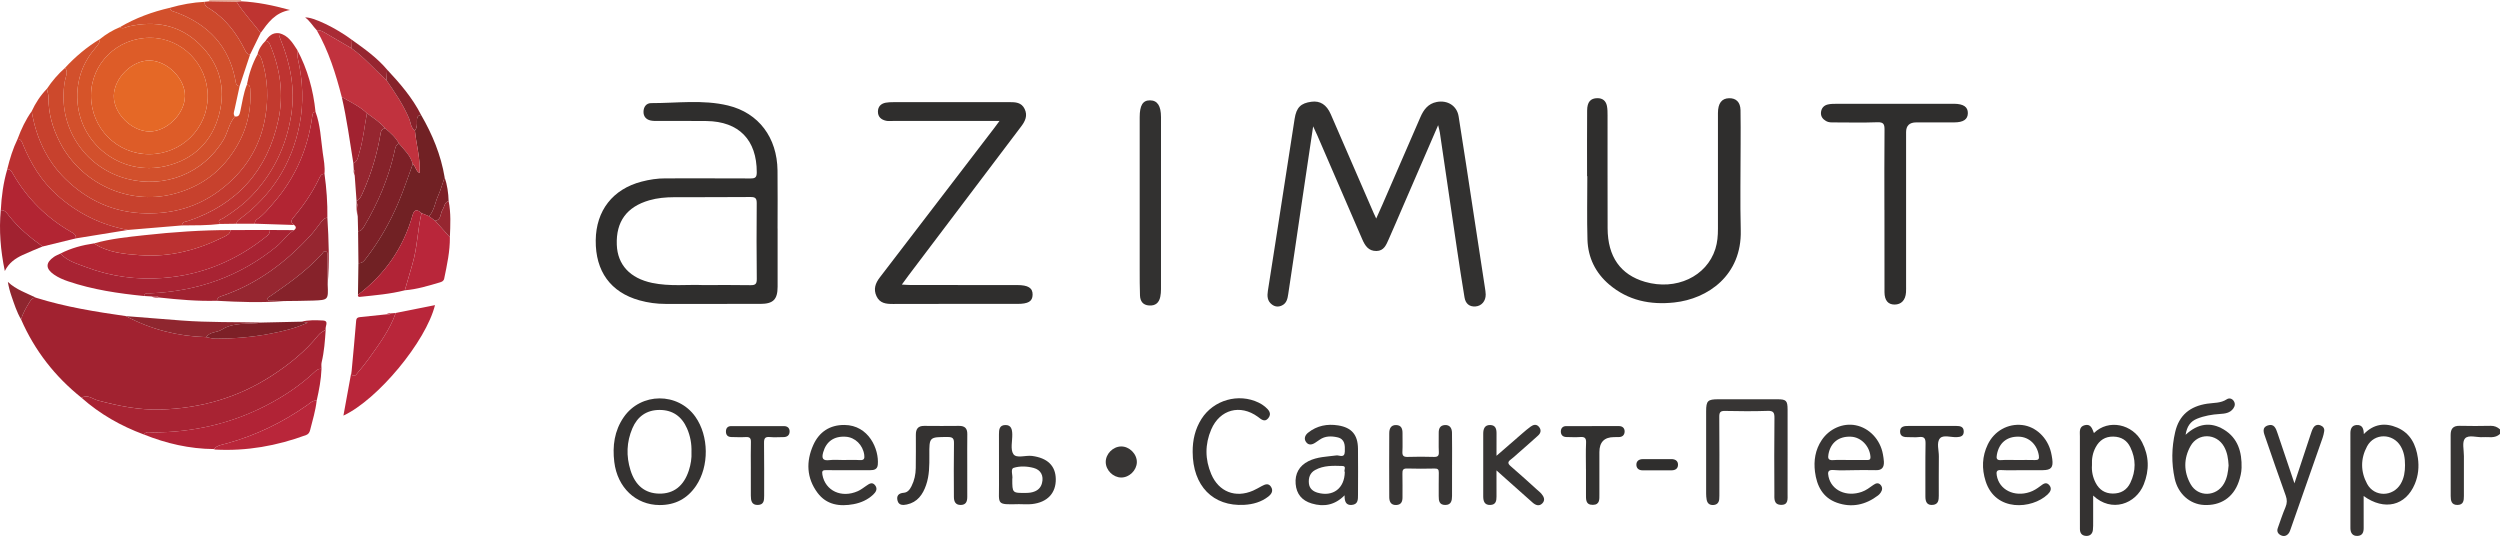<svg width="500" height="108" viewBox="0 0 500 108" fill="none" xmlns="http://www.w3.org/2000/svg">
<path d="M499.997 86.782C499.008 87.744 497.758 87.35 496.599 87.432C495.358 87.52 493.707 86.886 492.994 87.702C492.381 88.4 492.788 90.002 492.782 91.203C492.766 93.87 492.775 96.534 492.779 99.201C492.779 100.115 492.7 100.98 491.483 100.989C490.275 100.998 490.142 100.121 490.139 99.22C490.127 95.145 490.139 91.07 490.13 86.995C490.127 85.769 490.606 85.132 491.932 85.165C493.998 85.217 496.068 85.205 498.137 85.165C498.883 85.15 499.469 85.402 500 85.872V86.779L499.997 86.782Z" fill="#373534"/>
<path d="M41.826 0.264C41.86 0.179 41.869 0.091 41.854 0H48.219C48.204 0.091 48.213 0.179 48.247 0.264C47.934 0.297 47.625 0.331 47.312 0.364C45.483 0.331 43.656 0.3 41.826 0.267V0.264Z" fill="#E4A996"/>
<path d="M60.287 64.335C61.704 63.977 63.166 64.026 64.583 64.101C65.897 64.171 64.965 65.297 65.135 65.925C64.65 66.28 64.058 66.553 63.694 67.005C61.054 70.303 57.82 72.892 54.291 75.179C47.522 79.567 40.051 81.676 32.056 81.906C27.823 82.031 23.675 81.178 19.579 80.086C18.532 79.807 17.54 78.82 16.311 79.555C10.998 75.316 6.939 70.115 4.217 63.886C4.581 62.593 5.267 61.462 5.968 60.33C6.286 59.811 6.632 59.492 7.26 59.565C13.11 61.398 19.139 62.354 25.186 63.224C30.205 65.895 35.57 67.257 41.247 67.427C41.881 67.551 42.494 67.74 43.164 67.736C46.772 67.73 50.359 67.439 53.897 66.766C56.427 66.283 58.961 65.734 61.546 64.523C60.957 64.432 60.62 64.384 60.287 64.332V64.335Z" fill="#A12230"/>
<path d="M275.245 43.702C275.718 42.64 276.131 41.739 276.525 40.832C279.046 35.033 281.562 29.232 284.08 23.43C284.727 21.938 285.622 20.724 287.36 20.393C289.496 19.99 291.384 21.14 291.723 23.267C292.758 29.717 293.72 36.183 294.709 42.643C295.471 47.61 296.232 52.58 296.988 57.55C297.055 57.996 297.137 58.449 297.14 58.898C297.155 60.193 296.339 61.192 295.11 61.289C293.847 61.389 293.101 60.688 292.904 59.489C292.382 56.316 291.887 53.136 291.417 49.953C290.261 42.146 289.123 34.336 287.973 26.525C287.909 26.104 287.782 25.691 287.63 25.032C285.191 30.667 282.842 36.089 280.494 41.511C279.577 43.629 278.679 45.756 277.736 47.862C277.244 48.955 276.81 50.174 275.29 50.199C273.7 50.226 273.002 49.124 272.459 47.877C269.464 40.971 266.482 34.059 263.493 27.15C263.259 26.613 263.004 26.082 262.628 25.266C261.769 31.04 260.953 36.502 260.146 41.964C259.315 47.583 258.508 53.206 257.646 58.822C257.512 59.69 257.361 60.633 256.387 61.094C255.674 61.434 255 61.361 254.39 60.906C253.456 60.209 253.41 59.219 253.574 58.175C254.066 55.047 254.557 51.919 255.043 48.791C256.338 40.447 257.622 32.099 258.926 23.755C259.281 21.482 260.164 20.627 262.297 20.348C264.018 20.12 265.307 20.912 266.151 22.842C269.024 29.417 271.867 36.007 274.723 42.589C274.856 42.898 275.008 43.202 275.241 43.702H275.245Z" fill="#323130"/>
<path d="M155.522 45.717C155.522 49.598 155.528 53.475 155.522 57.356C155.516 59.905 154.633 60.776 152.063 60.779C145.749 60.782 139.435 60.767 133.118 60.782C131.336 60.785 129.589 60.542 127.887 60.069C122.121 58.461 119.075 54.249 119.145 48.062C119.212 42.115 122.552 37.825 128.323 36.323C129.886 35.916 131.476 35.667 133.105 35.674C138.764 35.686 144.423 35.649 150.079 35.689C151.029 35.695 151.35 35.501 151.353 34.469C151.362 27.994 147.803 24.298 141.313 24.207C138.082 24.162 134.847 24.201 131.613 24.192C131.109 24.192 130.59 24.204 130.108 24.095C129.225 23.895 128.697 23.3 128.7 22.378C128.7 21.388 129.258 20.624 130.22 20.624C135.357 20.636 140.551 19.88 145.613 21.103C151.766 22.59 155.422 27.545 155.504 34.084C155.553 37.961 155.513 41.842 155.513 45.723H155.519L155.522 45.717ZM140.57 57.013C144.126 57.013 147.105 56.977 150.085 57.035C151.059 57.053 151.369 56.807 151.356 55.788C151.299 50.751 151.302 45.714 151.344 40.677C151.353 39.706 151.12 39.391 150.1 39.403C145 39.457 139.896 39.412 134.795 39.442C133.133 39.451 131.473 39.591 129.859 40.058C125.344 41.369 123.189 44.306 123.359 48.958C123.505 52.951 126.008 55.654 130.42 56.58C133.97 57.326 137.569 56.877 140.57 57.013Z" fill="#2F2E2D"/>
<path d="M199.901 24.192C192.61 24.192 185.595 24.192 178.577 24.192C178.121 24.192 177.651 24.247 177.217 24.153C176.237 23.943 175.567 23.37 175.585 22.293C175.603 21.3 176.195 20.721 177.144 20.539C177.636 20.445 178.149 20.436 178.649 20.433C186.378 20.427 194.106 20.433 201.834 20.424C203.087 20.424 204.289 20.457 204.929 21.795C205.566 23.124 205.047 24.216 204.246 25.275C196.737 35.194 189.236 45.122 181.735 55.047C181.323 55.593 180.925 56.155 180.367 56.916C181.128 56.956 181.656 57.004 182.181 57.004C189.254 57.01 196.324 57.004 203.397 57.01C205.636 57.01 206.552 57.587 206.522 58.955C206.492 60.284 205.663 60.779 203.46 60.779C195.177 60.779 186.893 60.764 178.61 60.794C177.214 60.8 175.97 60.673 175.303 59.244C174.644 57.836 175.075 56.64 175.973 55.472C183.583 45.562 191.172 35.64 198.766 25.718C199.097 25.287 199.413 24.847 199.904 24.189L199.901 24.192Z" fill="#2F2E2D"/>
<path d="M317.414 35.237C317.414 30.852 317.39 26.468 317.427 22.083C317.439 20.39 318.118 19.656 319.447 19.635C320.528 19.619 321.174 20.172 321.383 21.173C321.514 21.807 321.508 22.475 321.511 23.13C321.52 30.64 321.495 38.147 321.523 45.656C321.544 51.336 324.093 54.944 329.008 56.37C335.213 58.166 341.327 55.299 343.072 49.789C343.488 48.475 343.588 47.134 343.588 45.769C343.576 38.059 343.579 30.349 343.588 22.639C343.588 20.663 344.334 19.686 345.8 19.644C347.214 19.604 348.072 20.433 348.103 22.02C348.151 24.286 348.124 26.556 348.124 28.822C348.124 34.566 348.006 40.316 348.151 46.057C348.379 55.059 341.582 59.769 334.861 60.494C330.037 61.016 325.607 60.105 321.841 56.907C319.092 54.571 317.6 51.518 317.493 47.935C317.369 43.705 317.463 39.469 317.463 35.237C317.448 35.237 317.43 35.237 317.414 35.237Z" fill="#2F2E2D"/>
<path d="M376.88 41.976C376.88 36.639 376.849 31.301 376.904 25.964C376.916 24.85 376.722 24.401 375.463 24.45C372.589 24.559 369.707 24.486 366.83 24.483C366.278 24.483 365.729 24.514 365.213 24.213C364.545 23.825 364.136 23.288 364.193 22.505C364.257 21.665 364.749 21.085 365.559 20.897C366.138 20.76 366.76 20.763 367.364 20.76C375.038 20.751 382.714 20.754 390.388 20.754C390.54 20.754 390.691 20.754 390.843 20.754C392.706 20.782 393.58 21.385 393.571 22.629C393.559 23.877 392.676 24.477 390.822 24.48C388.297 24.486 385.773 24.48 383.248 24.48C381.895 24.48 381.218 25.131 381.218 26.431C381.218 36.654 381.218 46.876 381.218 57.098C381.218 57.55 381.231 58.006 381.203 58.458C381.103 60.023 380.26 60.916 378.906 60.912C377.623 60.912 376.904 60.081 376.898 58.443C376.876 52.954 376.889 47.465 376.889 41.976H376.88Z" fill="#2F2E2D"/>
<path d="M49.382 16.922C49.791 14.798 50.456 12.765 51.505 10.866C52.134 11.148 52.285 11.73 52.464 12.316C53.575 15.939 53.69 19.622 53.071 23.33C52.043 29.517 48.869 34.42 43.859 38.147C39.508 41.381 34.611 42.777 29.158 42.674C22.805 42.552 17.489 40.097 13.077 35.783C9.32 32.105 7.203 27.448 6.338 22.253C7.105 20.59 8.101 19.079 9.378 17.759C9.49 18.348 9.703 18.937 9.697 19.522C9.669 22.702 10.516 25.615 11.969 28.449C16.157 36.617 25.599 41.084 34.556 38.829C38.992 37.716 42.785 35.455 45.653 31.762C48.872 27.618 50.398 22.987 50.043 17.747C50.013 17.283 49.888 16.968 49.382 16.919V16.922Z" fill="#C7412D"/>
<path d="M6.338 22.253C7.203 27.448 9.32 32.105 13.077 35.783C17.489 40.101 22.805 42.552 29.158 42.674C34.611 42.777 39.508 41.381 43.859 38.147C48.869 34.423 52.043 29.52 53.071 23.33C53.687 19.622 53.572 15.939 52.464 12.316C52.285 11.73 52.134 11.145 51.505 10.866C51.757 9.801 52.328 8.927 53.108 8.174C53.569 8.192 53.799 8.447 53.978 8.866C56.06 13.748 56.791 18.84 55.669 24.01C53.484 34.075 47.476 40.877 37.618 44.197C37.151 44.355 36.438 44.303 36.389 45.086C32.796 45.386 29.201 45.687 25.608 45.987C20.229 45.01 15.504 42.664 11.444 39.045C8.274 36.217 6.11 32.667 4.529 28.753C4.335 28.27 4.15 27.809 3.525 27.779C4.244 25.824 5.13 23.958 6.335 22.25L6.338 22.253Z" fill="#C23A2F"/>
<path d="M23.964 5.443C27.086 3.605 30.445 2.37 33.971 1.56C34.092 2.261 34.711 2.279 35.215 2.467C41.59 4.858 45.774 9.151 47.069 15.987C47.157 16.458 47.148 17.159 47.922 17.238C47.588 18.785 47.264 20.335 46.915 21.883C46.806 22.368 46.584 22.839 46.981 23.291C45.804 24.638 45.601 26.45 44.7 27.954C40.628 34.757 32.857 37.7 25.453 35.777C16.803 33.528 11.35 25.148 12.98 16.163C13.128 15.347 13.671 14.425 13.022 13.551C15.088 11.321 17.395 9.379 20.004 7.807C19.983 8.45 19.643 8.933 19.236 9.4C16.721 12.274 15.413 15.569 15.456 19.437C15.556 28.649 24.14 35.355 33.185 33.213C38.75 31.893 42.421 28.331 43.844 22.802C45.212 17.486 43.886 12.698 39.924 8.851C35.952 4.994 31.118 4.078 25.793 5.27C25.205 5.401 24.619 5.896 23.964 5.443Z" fill="#D2502C"/>
<path d="M23.964 5.443C24.619 5.899 25.205 5.404 25.793 5.27C31.118 4.078 35.952 4.994 39.924 8.851C43.886 12.698 45.212 17.486 43.844 22.802C42.421 28.331 38.75 31.896 33.185 33.213C24.14 35.355 15.556 28.649 15.456 19.437C15.413 15.569 16.721 12.274 19.236 9.4C19.643 8.933 19.983 8.45 20.004 7.807C21.209 6.83 22.526 6.038 23.964 5.44L23.964 5.443ZM41.55 19.222C41.55 12.82 36.349 7.564 30.014 7.558C23.46 7.552 18.208 12.686 18.205 19.104C18.202 25.618 23.369 30.84 29.817 30.843C36.331 30.843 41.55 25.679 41.55 19.225V19.222Z" fill="#D65429"/>
<path d="M16.314 79.558C17.543 78.824 18.535 79.81 19.582 80.089C23.678 81.181 27.826 82.031 32.059 81.909C40.054 81.676 47.525 79.57 54.294 75.183C57.823 72.895 61.057 70.306 63.697 67.008C64.061 66.553 64.653 66.283 65.138 65.928C64.999 68.122 64.841 70.309 64.328 72.461C64.228 72.879 64.304 73.341 64.301 73.781C63.679 73.702 63.278 74.051 62.857 74.445C60.017 77.109 56.8 79.248 53.356 81.039C46.226 84.74 38.61 86.464 30.584 86.497C29.971 86.497 29.249 86.215 28.77 86.898C24.176 85.198 19.986 82.817 16.314 79.561V79.558Z" fill="#A82333"/>
<path d="M13.025 13.554C13.675 14.428 13.131 15.35 12.983 16.166C11.353 25.151 16.806 33.531 25.456 35.78C32.86 37.703 40.631 34.76 44.703 27.957C45.604 26.453 45.807 24.641 46.984 23.294C47.828 23.421 47.931 22.833 48.068 22.223C48.468 20.448 48.681 18.624 49.385 16.922C49.894 16.971 50.016 17.289 50.046 17.75C50.398 22.991 48.872 27.621 45.656 31.765C42.788 35.458 38.995 37.716 34.559 38.832C25.599 41.084 16.16 36.62 11.972 28.452C10.519 25.615 9.672 22.705 9.7 19.525C9.706 18.94 9.493 18.351 9.381 17.762C10.413 16.203 11.627 14.798 13.028 13.557L13.025 13.554Z" fill="#CD492C"/>
<path d="M227.938 40.516C227.938 34.827 227.932 29.138 227.938 23.446C227.938 21.055 228.566 20.056 230.01 20.069C231.479 20.081 232.198 21.164 232.201 23.415C232.204 34.897 232.204 46.375 232.198 57.857C232.198 58.355 232.158 58.864 232.058 59.35C231.815 60.554 231.087 61.185 229.813 61.097C228.56 61.013 228.041 60.218 227.998 59.092C227.935 57.384 227.941 55.669 227.938 53.958C227.932 49.476 227.938 44.995 227.938 40.513V40.516Z" fill="#323130"/>
<path d="M46.099 46.011C48.726 46.008 51.354 46.002 53.981 45.999C54.003 46.478 53.848 46.821 53.441 47.152C47.355 52.101 40.403 54.999 32.584 55.599C27.332 56.003 22.152 55.302 17.209 53.424C15.416 52.741 13.468 52.234 12.1 50.708C14.212 49.616 16.472 49.021 18.811 48.678C21.591 50.547 24.853 50.802 27.999 51.039C33.922 51.485 39.523 50.007 44.818 47.355C45.404 47.061 46.017 46.788 46.099 46.011Z" fill="#B22533"/>
<path d="M71.592 58.955C71.623 56.843 71.653 54.732 71.683 52.62C72.329 52.693 72.73 52.289 73.07 51.852C75.795 48.339 77.991 44.509 79.715 40.428C80.765 37.94 81.614 35.367 82.552 32.834C83.18 33.234 83.104 34.19 83.929 34.618C84.093 31.638 83.241 28.904 82.983 26.11C83.414 25.57 83.411 24.935 83.392 24.295C83.374 23.676 83.417 23.091 84.221 22.991C86.478 26.892 88.189 30.998 88.927 35.47C88.49 36.723 88.144 38.016 87.598 39.218C86.991 40.559 86.851 42.109 85.808 43.253L84.303 42.628C83.496 41.912 82.877 41.748 82.506 43.059C80.659 49.577 76.999 54.865 71.592 58.961V58.955Z" fill="#712124"/>
<path d="M82.983 26.104C83.241 28.898 84.093 31.632 83.929 34.612C83.107 34.187 83.18 33.228 82.552 32.831C82.133 31.119 80.853 29.981 79.785 28.698C79.126 27.463 78.095 26.562 77.042 25.685C76.028 24.429 74.66 23.597 73.388 22.651C71.92 21.243 70.078 20.405 68.349 19.395C67.159 14.768 65.736 10.228 63.348 6.044C63.991 5.974 64.519 6.284 65.038 6.584C66.813 7.607 68.576 8.648 70.345 9.682C72.924 11.524 74.969 13.945 77.303 16.054C78.993 18.515 80.68 20.97 81.842 23.752C82.173 24.547 82.127 25.554 82.983 26.104Z" fill="#C1323E"/>
<path d="M12.1 50.708C13.471 52.231 15.416 52.741 17.209 53.424C22.152 55.302 27.335 56.003 32.584 55.599C40.403 54.999 47.355 52.101 53.441 47.152C53.848 46.821 54.003 46.478 53.981 45.999C55.596 46.008 57.207 46.017 58.821 46.026C57.425 46.858 56.573 48.272 55.344 49.279C47.989 55.299 39.487 58.258 30.038 58.667C29.574 58.688 28.979 58.47 28.819 59.204C23.669 58.688 18.563 57.942 13.638 56.27C12.637 55.93 11.669 55.517 10.798 54.914C9.096 53.736 9.084 52.562 10.771 51.385C11.174 51.103 11.654 50.933 12.1 50.708Z" fill="#A82333"/>
<path d="M131.922 101.01C127.173 100.995 123.475 97.524 122.856 92.384C122.473 89.21 122.868 86.154 124.746 83.436C128.178 78.463 135.584 78.417 139.071 83.345C141.795 87.195 141.859 93.254 139.207 97.169C137.466 99.736 135.035 101.019 131.925 101.01H131.922ZM138.294 90.442C138.352 88.746 138.057 87.186 137.405 85.684C136.349 83.266 134.501 81.973 131.874 81.988C129.3 82 127.474 83.317 126.476 85.663C125.307 88.4 125.213 91.218 126.102 94.058C127.058 97.108 129.006 98.68 131.846 98.725C134.747 98.771 136.765 97.19 137.769 94.089C138.16 92.881 138.358 91.649 138.297 90.445L138.294 90.442Z" fill="#343231"/>
<path d="M28.815 59.201C28.976 58.467 29.571 58.685 30.035 58.664C39.487 58.254 47.986 55.296 55.341 49.276C56.573 48.269 57.422 46.858 58.818 46.023C59.276 45.678 59.27 45.335 58.818 44.992C58.202 44.573 58.12 44.175 58.654 43.541C60.657 41.169 62.414 38.623 63.767 35.816C64.004 35.328 64.195 34.766 64.899 34.769C65.311 37.679 65.515 40.601 65.478 43.538C64.786 43.587 64.456 44.121 64.082 44.588C63.457 45.368 62.899 46.206 62.225 46.946C57.325 52.341 51.657 56.64 44.697 59.089C44.175 59.274 43.474 59.383 43.371 60.154C39.508 60.266 35.67 59.917 31.838 59.505C31.361 59.086 30.8 59.307 30.269 59.286L28.819 59.198L28.815 59.201Z" fill="#A12230"/>
<path d="M28.77 86.892C29.249 86.209 29.971 86.494 30.584 86.491C38.607 86.461 46.226 84.734 53.356 81.032C56.8 79.245 60.017 77.106 62.857 74.439C63.278 74.045 63.679 73.696 64.301 73.775C64.219 75.929 63.812 78.032 63.339 80.125C62.541 80.037 62.031 80.611 61.476 81.002C56.536 84.482 51.178 87.08 45.343 88.691C44.436 88.943 43.447 89.04 42.761 89.814C37.903 89.771 33.258 88.703 28.77 86.892Z" fill="#B12336"/>
<path d="M357.521 90.484C357.521 93.251 357.533 96.022 357.515 98.789C357.509 99.769 357.721 101.025 356.177 100.971C354.702 100.919 354.878 99.669 354.875 98.701C354.851 93.667 354.83 88.636 354.89 83.603C354.903 82.507 354.675 82.134 353.501 82.176C350.679 82.273 347.848 82.246 345.023 82.186C344.079 82.164 343.846 82.443 343.855 83.369C343.9 88.403 343.879 93.433 343.876 98.467C343.876 98.919 343.885 99.374 343.846 99.824C343.785 100.506 343.43 100.94 342.708 100.998C341.919 101.062 341.461 100.676 341.327 99.921C341.258 99.526 341.227 99.123 341.227 98.722C341.221 93.236 341.218 87.75 341.227 82.264C341.23 80.15 341.546 79.852 343.685 79.852C347.62 79.852 351.559 79.846 355.494 79.852C357.233 79.855 357.509 80.128 357.518 81.879C357.533 84.746 357.521 87.617 357.521 90.484Z" fill="#373534"/>
<path d="M79.144 62.593C81.742 62.075 84.339 61.556 87 61.025C85.18 68.322 75.564 79.91 68.685 83.12C69.244 80.052 69.793 77.055 70.339 74.057C70.442 74.418 70.151 74.952 70.627 75.122C71.076 75.283 71.322 74.797 71.562 74.512C72.326 73.599 73.094 72.676 73.783 71.705C75.828 68.823 77.964 65.986 79.144 62.593Z" fill="#B9263A"/>
<path d="M437.124 86.952C439.579 84.683 442.134 84.331 444.749 85.899C447.608 87.614 448.4 90.448 448.315 93.57C448.29 94.508 448.057 95.472 447.744 96.365C446.637 99.526 444.094 101.177 440.765 100.992C437.98 100.837 435.604 98.783 434.937 95.7C434.272 92.62 434.318 89.516 435.031 86.424C435.823 82.99 438.047 81.251 441.436 80.738C442.759 80.538 444.152 80.662 445.365 79.855C445.793 79.57 446.367 79.664 446.716 80.153C447.08 80.665 447.016 81.196 446.664 81.691C446.003 82.622 444.977 82.732 443.97 82.795C442.398 82.892 440.869 83.153 439.406 83.745C438.08 84.282 437.385 85.284 437.121 86.949L437.124 86.952ZM445.72 93.094C445.651 91.765 445.463 90.475 444.801 89.307C443.287 86.637 439.616 86.528 438.114 89.195C436.709 91.686 436.715 94.344 438.12 96.832C439.619 99.49 443.299 99.365 444.807 96.698C445.444 95.576 445.62 94.338 445.72 93.091V93.094Z" fill="#373534"/>
<path d="M472.728 99.201C472.728 101.447 472.713 103.513 472.734 105.58C472.743 106.444 472.495 107.118 471.542 107.182C470.513 107.251 470.085 106.569 470.082 105.652C470.064 99.302 470.064 92.951 470.079 86.603C470.079 85.787 470.371 85.059 471.329 85.004C472.482 84.941 472.74 85.748 472.765 86.819C474.737 84.777 477.022 84.482 479.458 85.523C482.098 86.652 483.196 88.946 483.579 91.604C483.831 93.358 483.667 95.121 482.966 96.792C481.139 101.156 476.906 102.215 472.725 99.201H472.728ZM481.003 93.006C481.006 91.68 480.818 90.393 480.126 89.234C478.563 86.618 474.861 86.588 473.42 89.258C472.091 91.716 472.094 94.319 473.426 96.777C474.873 99.447 478.581 99.402 480.135 96.777C480.824 95.615 481.006 94.332 481.006 93.009L481.003 93.006Z" fill="#373534"/>
<path d="M418.788 86.612C421.713 83.724 426.562 84.825 428.416 88.448C429.827 91.206 429.897 94.022 428.747 96.892C427.181 100.798 422.314 102.606 418.631 99.111C418.631 101.013 418.634 102.679 418.631 104.342C418.631 104.894 418.643 105.452 418.579 105.998C418.488 106.748 418.024 107.206 417.262 107.185C416.437 107.16 415.985 106.69 415.985 105.825C415.991 103.762 415.982 101.696 415.979 99.632C415.979 95.503 415.976 91.373 415.979 87.247C415.979 86.364 415.76 85.314 416.983 85.026C418.194 84.743 418.446 85.769 418.785 86.612H418.788ZM418.394 93.024C418.3 94.231 418.549 95.454 419.143 96.592C419.857 97.951 420.985 98.698 422.548 98.71C424.162 98.719 425.37 98.024 426.071 96.559C427.205 94.189 427.208 91.798 426.059 89.44C425.385 88.06 424.259 87.35 422.675 87.319C421.019 87.289 419.884 88.057 419.134 89.45C418.552 90.533 418.324 91.716 418.394 93.027V93.024Z" fill="#343231"/>
<path d="M169.51 94.034C168.096 94.034 166.682 94.065 165.268 94.022C164.519 93.998 164.34 94.198 164.483 94.969C165.068 98.161 168.294 99.684 171.567 98.228C172.159 97.967 172.684 97.551 173.221 97.184C173.819 96.777 174.447 96.283 175.045 97.087C175.576 97.8 175.166 98.431 174.62 98.941C173.525 99.966 172.18 100.558 170.73 100.831C167.935 101.353 165.305 100.98 163.505 98.561C161.3 95.6 161.184 92.287 162.662 88.994C163.833 86.388 165.966 84.968 168.888 84.992C173.755 85.032 175.831 89.838 175.561 92.936C175.479 93.858 174.832 94.04 174.053 94.037C172.538 94.034 171.021 94.037 169.507 94.037L169.51 94.034ZM168.621 92.001C169.729 92.001 170.842 91.944 171.944 92.019C172.833 92.08 172.951 91.695 172.848 90.954C172.569 88.997 171.04 87.477 169.17 87.347C166.822 87.183 165.256 88.29 164.643 90.439C164.303 91.637 164.51 92.195 165.906 92.022C166.798 91.913 167.717 92.001 168.624 92.001H168.621Z" fill="#373534"/>
<path d="M404.609 94.034C403.147 94.034 401.678 94.098 400.219 94.013C399.275 93.958 399.242 94.401 399.354 95.09C399.824 97.951 402.844 99.466 405.969 98.41C406.746 98.149 407.413 97.712 408.056 97.226C408.63 96.795 409.243 96.276 409.877 97.053C410.45 97.754 410.056 98.391 409.51 98.904C406.391 101.829 399.096 102.436 397.124 96.234C396.326 93.725 396.414 91.276 397.549 88.903C398.844 86.194 401.587 84.674 404.449 85.007C407.176 85.323 409.51 87.535 410.208 90.478C410.311 90.918 410.393 91.364 410.453 91.813C410.681 93.494 410.226 94.022 408.545 94.034C407.234 94.043 405.92 94.034 404.609 94.034ZM403.538 92.001C404.694 92.001 405.847 91.974 407.003 92.01C407.674 92.032 407.874 91.816 407.774 91.139C407.449 88.958 405.85 87.398 403.793 87.335C401.393 87.259 399.812 88.554 399.375 90.936C399.245 91.64 399.29 92.089 400.225 92.022C401.323 91.944 402.434 92.004 403.538 92.004V92.001Z" fill="#373534"/>
<path d="M370.82 94.034C369.458 94.034 368.089 94.125 366.739 94.007C365.537 93.904 365.525 94.492 365.707 95.336C366.308 98.094 369.297 99.447 372.352 98.373C373.229 98.067 373.936 97.514 374.671 96.99C375.177 96.629 375.69 96.474 376.142 97.005C376.549 97.484 376.476 98.036 376.13 98.534C375.987 98.737 375.814 98.934 375.617 99.083C373.123 100.98 370.347 101.596 367.376 100.54C364.539 99.532 363.356 97.166 362.998 94.371C362.713 92.132 363.049 89.959 364.342 88.023C365.865 85.739 368.596 84.549 371.136 85.053C373.87 85.596 376.054 87.914 376.582 90.845C376.67 91.34 376.758 91.841 376.779 92.338C376.828 93.406 376.427 94.068 375.214 94.034C373.751 93.995 372.289 94.025 370.826 94.025L370.82 94.034ZM369.946 92.001C371.057 92.001 372.167 92.001 373.278 92.001C373.742 92.001 374.152 92.047 374.088 91.306C373.912 89.216 372.228 87.444 370.216 87.341C367.78 87.213 366.114 88.512 365.692 90.845C365.556 91.604 365.61 92.095 366.615 92.022C367.719 91.941 368.833 92.004 369.943 92.004L369.946 92.001Z" fill="#373534"/>
<path d="M36.389 45.089C36.438 44.303 37.151 44.358 37.618 44.2C47.476 40.88 53.484 34.078 55.669 24.013C56.791 18.846 56.06 13.751 53.978 8.869C53.799 8.447 53.572 8.192 53.108 8.177C53.745 7.212 54.516 6.484 55.796 6.639C55.757 7.109 55.954 7.513 56.127 7.935C58.102 12.792 59.07 17.778 58.236 23.042C57.258 29.214 54.682 34.584 50.374 39.117C48.672 40.908 46.687 42.355 44.603 43.672C44.251 43.893 43.331 43.978 44.032 44.791C41.492 45.101 38.941 45.065 36.389 45.089Z" fill="#BE3431"/>
<path d="M3.528 27.779C4.15 27.809 4.335 28.27 4.532 28.753C6.113 32.667 8.277 36.217 11.447 39.045C15.504 42.664 20.229 45.01 25.611 45.987C22.134 46.548 18.657 47.113 15.177 47.677C15.258 46.922 14.718 46.673 14.175 46.357C9.299 43.547 5.446 39.706 2.633 34.842C2.351 34.354 2.132 33.841 1.453 33.841C1.959 31.756 2.581 29.714 3.528 27.779Z" fill="#BB3131"/>
<path d="M268.921 99.059C266.937 101.059 264.749 101.41 262.355 100.7C260.359 100.109 259.297 98.78 259.13 96.789C258.957 94.744 259.846 93.154 261.691 92.232C263.453 91.349 265.389 91.34 267.283 91.085C267.859 91.006 268.915 91.716 268.964 90.323C269.009 89.058 269.003 87.787 267.447 87.453C266.26 87.195 265.034 87.174 263.951 87.929C263.663 88.133 263.368 88.327 263.074 88.524C262.413 88.973 261.703 89.107 261.202 88.394C260.723 87.708 261.032 87.004 261.633 86.528C263.396 85.123 265.456 84.737 267.626 85.08C270.344 85.511 271.567 86.971 271.597 89.726C271.631 92.799 271.613 95.873 271.6 98.947C271.597 99.857 271.649 100.873 270.362 100.986C269.158 101.092 268.894 100.245 268.918 99.059H268.921ZM268.958 94.401C268.681 94.119 269.407 93.227 268.49 93.197C266.636 93.133 264.743 93.06 263.032 93.998C261.979 94.577 261.663 95.582 261.782 96.698C261.888 97.715 262.601 98.282 263.538 98.546C266.588 99.408 268.915 97.678 268.958 94.401Z" fill="#373534"/>
<path d="M238.533 90.393C238.515 88.029 239.019 85.799 240.296 83.785C242.702 79.992 247.706 78.569 251.744 80.532C252.193 80.75 252.63 81.023 253.013 81.345C253.732 81.955 254.421 82.692 253.653 83.642C252.912 84.552 252.205 83.821 251.568 83.357C248.043 80.799 243.971 81.879 242.247 85.893C240.976 88.855 240.988 91.865 242.25 94.829C243.755 98.361 247.081 99.66 250.606 98.13C251.204 97.873 251.769 97.527 252.345 97.22C252.997 96.874 253.689 96.559 254.202 97.363C254.712 98.161 254.296 98.822 253.653 99.32C252.251 100.409 250.6 100.867 248.868 100.967C242.596 101.335 238.545 97.172 238.533 90.387V90.393Z" fill="#343231"/>
<path d="M43.368 60.157C43.471 59.386 44.172 59.274 44.694 59.092C51.654 56.643 57.319 52.344 62.222 46.949C62.893 46.212 63.454 45.374 64.079 44.591C64.453 44.124 64.783 43.59 65.475 43.541C65.751 47.993 65.915 52.444 65.536 56.898C65.521 55.041 65.512 53.184 65.484 51.327C65.478 50.951 65.645 50.45 65.141 50.28C64.698 50.132 64.589 50.611 64.362 50.854C62.641 52.681 60.763 54.337 58.77 55.857C57.258 57.01 55.681 58.078 54.133 59.183C53.866 59.374 53.396 59.462 53.566 59.923C53.693 60.269 54.085 60.142 54.367 60.154C55.171 60.184 55.975 60.193 56.779 60.212C52.307 60.573 47.837 60.409 43.371 60.157H43.368Z" fill="#962630"/>
<path d="M290.41 93.021C290.41 95.084 290.422 97.147 290.407 99.211C290.401 100.118 290.246 100.986 289.059 100.992C287.867 100.998 287.73 100.173 287.743 99.232C287.761 97.672 287.718 96.113 287.761 94.553C287.779 93.885 287.554 93.691 286.899 93.707C285.085 93.743 283.264 93.764 281.45 93.701C280.582 93.67 280.463 94.037 280.485 94.766C280.527 96.325 280.491 97.885 280.5 99.444C280.506 100.297 280.263 100.946 279.274 101.001C278.188 101.058 277.857 100.33 277.851 99.453C277.824 95.175 277.83 90.9 277.851 86.622C277.854 85.739 278.182 84.983 279.232 85.01C280.284 85.038 280.518 85.778 280.503 86.685C280.482 87.893 280.554 89.104 280.482 90.308C280.427 91.194 280.758 91.413 281.595 91.382C283.31 91.325 285.027 91.328 286.741 91.382C287.518 91.407 287.809 91.203 287.767 90.387C287.7 89.134 287.767 87.872 287.743 86.615C287.724 85.751 287.994 85.086 288.935 85.013C289.973 84.934 290.382 85.641 290.398 86.54C290.437 88.703 290.41 90.867 290.413 93.03L290.41 93.021Z" fill="#373534"/>
<path d="M64.896 34.772C64.192 34.769 64.001 35.328 63.764 35.819C62.411 38.626 60.654 41.172 58.651 43.544C58.117 44.179 58.199 44.573 58.815 44.995C56.19 44.91 53.569 44.825 50.944 44.74C50.944 44.358 51.123 44.042 51.424 43.845C52.743 42.98 53.687 41.76 54.707 40.586C59.073 35.57 61.591 29.757 62.459 23.206C62.517 22.763 62.584 22.417 63.102 22.365C64.088 25.014 64.171 27.827 64.553 30.579C64.747 31.963 65.032 33.355 64.893 34.772H64.896Z" fill="#B22533"/>
<path d="M193.45 93.169C193.45 95.233 193.444 97.296 193.453 99.362C193.457 100.273 193.217 100.983 192.14 100.992C191.059 101.001 190.783 100.264 190.78 99.377C190.765 95.803 190.735 92.229 190.795 88.654C190.814 87.653 190.516 87.401 189.533 87.401C185.862 87.41 185.847 87.371 185.871 91.052C185.883 93.069 185.886 95.084 185.215 97.017C184.563 98.904 183.489 100.446 181.374 100.898C180.619 101.058 179.76 101.101 179.508 100.133C179.256 99.162 179.708 98.634 180.764 98.552C181.535 98.492 181.969 97.894 182.3 97.238C182.879 96.094 183.137 94.875 183.152 93.606C183.18 91.391 183.183 89.176 183.17 86.961C183.164 85.808 183.592 85.159 184.854 85.177C187.176 85.208 189.497 85.198 191.821 85.177C192.962 85.168 193.475 85.678 193.46 86.822C193.432 88.937 193.45 91.052 193.45 93.163V93.169Z" fill="#343231"/>
<path d="M299.294 91.164C301.187 89.519 302.844 88.072 304.513 86.634C305.047 86.172 305.587 85.714 306.157 85.302C306.691 84.916 307.292 84.783 307.784 85.362C308.3 85.966 308.178 86.6 307.626 87.101C306.282 88.324 304.91 89.513 303.548 90.712C303.093 91.112 302.656 91.534 302.17 91.892C301.533 92.362 301.503 92.699 302.152 93.251C303.958 94.787 305.696 96.401 307.462 97.985C307.726 98.222 308.011 98.437 308.242 98.701C308.77 99.314 309.128 100.021 308.439 100.7C307.814 101.313 307.11 101.031 306.543 100.534C304.722 98.938 302.923 97.317 301.114 95.706C300.599 95.245 300.083 94.784 299.297 94.08C299.297 96.034 299.288 97.666 299.3 99.299C299.306 100.185 299.163 100.949 298.062 100.992C296.873 101.034 296.648 100.2 296.645 99.277C296.63 95.096 296.633 90.912 296.645 86.731C296.645 85.79 296.927 84.962 298.071 85.004C299.127 85.044 299.318 85.82 299.306 86.719C299.285 88.078 299.3 89.44 299.3 91.164H299.294Z" fill="#373534"/>
<path d="M458.889 96.662C460.027 93.218 461.062 90.081 462.105 86.946C462.263 86.473 462.409 85.981 462.661 85.56C462.976 85.035 463.501 84.837 464.099 85.074C464.615 85.277 464.927 85.666 464.839 86.248C464.772 86.691 464.672 87.134 464.524 87.556C462.412 93.609 460.291 99.66 458.164 105.707C458.049 106.035 457.942 106.39 457.736 106.66C457.323 107.206 456.747 107.355 456.131 107.033C455.579 106.745 455.333 106.256 455.548 105.643C456.046 104.226 456.522 102.794 457.105 101.414C457.442 100.622 457.433 99.933 457.147 99.132C455.761 95.266 454.407 91.385 453.078 87.501C452.778 86.625 452.259 85.514 453.588 85.08C454.829 84.677 455.19 85.693 455.509 86.658C456.58 89.886 457.681 93.106 458.886 96.665L458.889 96.662Z" fill="#373534"/>
<path d="M203.703 100.831C199.203 100.946 199.819 100.916 199.801 96.971C199.783 93.603 199.807 90.235 199.792 86.867C199.789 85.951 199.862 85.05 201.021 85.007C202.262 84.962 202.435 85.896 202.456 86.87C202.486 88.221 202.037 89.902 202.681 90.827C203.315 91.737 205.117 91.018 206.401 91.185C209.483 91.589 211.116 93.139 211.158 95.812C211.201 98.619 209.48 100.467 206.419 100.813C205.524 100.913 204.607 100.828 203.703 100.828V100.831ZM202.456 95.803C202.456 98.625 202.456 98.616 205.241 98.583C205.854 98.576 206.44 98.507 207.001 98.261C207.733 97.939 208.2 97.408 208.4 96.613C208.77 95.157 208.185 93.977 206.734 93.588C205.414 93.236 203.967 93.182 202.732 93.57C202.034 93.791 202.608 95.111 202.459 95.8L202.456 95.803Z" fill="#373534"/>
<path d="M1.453 33.841C2.132 33.841 2.351 34.357 2.633 34.842C5.449 39.709 9.302 43.547 14.175 46.357C14.718 46.67 15.258 46.922 15.177 47.677C12.959 48.217 10.741 48.76 8.525 49.3C6.001 47.495 3.634 45.52 1.72 43.056C1.322 42.546 0.943 41.976 0.16 42.036C0.297 39.26 0.673 36.52 1.456 33.844L1.453 33.841Z" fill="#B22533"/>
<path d="M79.788 28.701C80.853 29.981 82.136 31.122 82.555 32.834C81.617 35.367 80.771 37.94 79.718 40.425C77.995 44.506 75.795 48.339 73.073 51.849C72.733 52.286 72.333 52.69 71.686 52.617C71.662 50.499 71.641 48.381 71.617 46.263C72.251 46.206 72.539 45.747 72.827 45.262C75.588 40.641 77.655 35.74 78.859 30.485C79.008 29.83 79.032 29.062 79.785 28.698L79.788 28.701Z" fill="#7D2027"/>
<path d="M84.303 42.622C84.803 42.831 85.307 43.038 85.808 43.247C86.211 43.55 86.615 43.854 87.021 44.157C88.007 45.253 88.99 46.345 89.977 47.44C90.004 50.256 89.403 52.987 88.839 55.721C88.739 56.212 88.368 56.361 87.995 56.473C85.689 57.153 83.386 57.866 80.968 58.06C81.481 56.288 81.99 54.516 82.509 52.744C83.48 49.434 83.511 45.96 84.309 42.622H84.303Z" fill="#B9263A"/>
<path d="M44.032 44.791C43.334 43.978 44.254 43.893 44.603 43.672C46.69 42.355 48.672 40.908 50.374 39.117C54.682 34.584 57.255 29.214 58.236 23.042C59.07 17.778 58.102 12.792 56.127 7.935C55.954 7.513 55.757 7.109 55.796 6.639C57.656 7.045 58.502 8.56 59.44 9.971C59.464 10.62 59.461 11.257 59.61 11.912C60.578 16.218 60.769 20.593 59.919 24.902C58.381 32.697 54.397 39.054 47.959 43.811C47.613 44.066 47.318 44.291 47.306 44.746L44.032 44.791Z" fill="#BB3131"/>
<path d="M46.099 46.011C46.017 46.788 45.404 47.061 44.818 47.355C39.526 50.007 33.922 51.485 27.999 51.039C24.853 50.802 21.591 50.547 18.811 48.678C22.116 47.741 25.523 47.407 28.916 47.034C34.623 46.406 40.352 46.011 46.099 46.011Z" fill="#BB3131"/>
<path d="M47.306 44.743C47.318 44.288 47.613 44.063 47.959 43.808C54.394 39.051 58.381 32.694 59.919 24.899C60.769 20.59 60.578 16.212 59.61 11.909C59.461 11.254 59.464 10.617 59.44 9.967C61.509 13.851 62.662 18.002 63.102 22.365C62.584 22.417 62.517 22.763 62.459 23.206C61.591 29.757 59.076 35.57 54.707 40.586C53.684 41.76 52.743 42.98 51.424 43.845C51.123 44.042 50.947 44.358 50.944 44.74C49.73 44.74 48.517 44.743 47.306 44.746L47.306 44.743Z" fill="#B82D33"/>
<path d="M47.922 17.241C47.148 17.162 47.157 16.461 47.069 15.99C45.774 9.157 41.59 4.861 35.215 2.47C34.711 2.282 34.092 2.264 33.971 1.563C36.249 0.901 38.571 0.482 40.943 0.364C40.813 1.223 41.574 1.502 42.057 1.814C45.2 3.835 47.333 6.681 48.966 9.961C49.193 10.416 49.403 10.884 50.025 10.89C49.324 13.008 48.623 15.123 47.919 17.241H47.922Z" fill="#CD492C"/>
<path d="M84.303 42.622C83.505 45.963 83.474 49.437 82.503 52.744C81.984 54.513 81.475 56.288 80.962 58.06C78.025 58.813 75.009 59.052 72.008 59.371C71.692 59.404 71.531 59.292 71.592 58.955C76.996 54.862 80.659 49.57 82.506 43.053C82.88 41.742 83.499 41.906 84.303 42.622Z" fill="#B12336"/>
<path d="M42.758 89.814C43.444 89.043 44.433 88.943 45.34 88.691C51.175 87.08 56.533 84.482 61.473 81.002C62.028 80.611 62.538 80.037 63.336 80.125C63.108 82.131 62.526 84.058 62.028 86.003C61.91 86.464 61.719 86.825 61.236 87.004C55.365 89.173 49.318 90.251 43.043 89.917C42.949 89.911 42.855 89.85 42.761 89.814H42.758Z" fill="#B9263A"/>
<path d="M150.167 93.707C150.167 91.947 150.131 90.187 150.182 88.427C150.206 87.632 149.942 87.365 149.15 87.413C148.198 87.471 147.236 87.426 146.277 87.407C145.54 87.392 145.173 87.001 145.188 86.263C145.203 85.59 145.576 85.226 146.225 85.223C149.754 85.208 153.283 85.205 156.812 85.223C157.528 85.226 157.965 85.66 157.922 86.373C157.88 87.08 157.404 87.42 156.691 87.42C155.783 87.42 154.87 87.499 153.969 87.41C153.004 87.319 152.795 87.684 152.807 88.591C152.858 92.111 152.822 95.63 152.831 99.15C152.831 100.06 152.795 100.943 151.593 100.989C150.31 101.037 150.173 100.103 150.167 99.141C150.155 97.332 150.164 95.521 150.164 93.71L150.167 93.707Z" fill="#343231"/>
<path d="M79.788 28.701C79.035 29.065 79.011 29.833 78.862 30.488C77.658 35.743 75.588 40.644 72.83 45.265C72.539 45.753 72.254 46.209 71.62 46.266C71.595 45.277 71.571 44.291 71.547 43.302C71.519 42.373 71.817 41.417 71.325 40.522C71.322 40.419 71.316 40.316 71.313 40.213C72.038 39.824 72.308 39.099 72.612 38.413C74.262 34.691 75.43 30.819 76.098 26.808C76.201 26.183 76.353 25.746 77.048 25.685C78.101 26.562 79.129 27.463 79.791 28.698L79.788 28.701Z" fill="#86222A"/>
<path d="M317.19 93.831C317.19 92.071 317.132 90.308 317.214 88.551C317.26 87.577 316.911 87.338 316.01 87.407C315.108 87.48 314.195 87.416 313.288 87.407C312.544 87.398 312.156 86.961 312.168 86.273C312.18 85.66 312.544 85.223 313.218 85.223C316.747 85.211 320.276 85.208 323.805 85.217C324.53 85.217 324.958 85.666 324.924 86.358C324.891 87.046 324.439 87.429 323.707 87.413C323.404 87.407 323.104 87.423 322.8 87.423C320.852 87.433 319.878 88.435 319.878 90.43C319.878 93.245 319.878 96.061 319.878 98.877C319.878 99.842 319.984 100.949 318.58 100.97C317.069 100.992 317.199 99.814 317.196 98.804C317.187 97.144 317.196 95.485 317.196 93.828L317.19 93.831Z" fill="#323130"/>
<path d="M386.425 85.189C388.039 85.189 389.651 85.189 391.265 85.189C392.023 85.189 392.73 85.314 392.749 86.279C392.767 87.222 392.127 87.398 391.332 87.432C390.188 87.477 388.64 86.922 388 87.659C387.254 88.515 387.791 90.059 387.772 91.3C387.736 93.913 387.763 96.528 387.757 99.141C387.757 99.975 387.688 100.84 386.626 100.971C385.403 101.122 385.072 100.367 385.078 99.296C385.093 95.776 385.045 92.259 385.108 88.74C385.127 87.705 384.884 87.274 383.795 87.41C383.1 87.499 382.384 87.413 381.68 87.429C380.87 87.447 380.041 87.356 380.017 86.358C379.99 85.241 380.891 85.186 381.74 85.189C383.303 85.189 384.866 85.189 386.428 85.189H386.425Z" fill="#323130"/>
<path d="M56.779 60.212C55.975 60.193 55.171 60.184 54.367 60.154C54.082 60.142 53.693 60.269 53.566 59.923C53.396 59.462 53.866 59.374 54.133 59.183C55.681 58.078 57.258 57.01 58.77 55.857C60.763 54.337 62.641 52.681 64.362 50.854C64.589 50.614 64.698 50.132 65.141 50.28C65.645 50.45 65.478 50.951 65.484 51.327C65.512 53.184 65.521 55.041 65.536 56.898C65.672 59.975 65.672 59.999 62.666 60.114C60.705 60.19 58.742 60.181 56.779 60.212Z" fill="#86222A"/>
<path d="M79.144 62.593C77.964 65.986 75.831 68.823 73.783 71.705C73.094 72.676 72.326 73.596 71.562 74.512C71.322 74.797 71.079 75.283 70.627 75.122C70.151 74.952 70.442 74.418 70.339 74.057C70.642 70.765 70.964 67.472 71.228 64.177C71.28 63.549 71.58 63.461 72.081 63.413C73.81 63.246 75.537 63.055 77.266 62.87C77.603 62.894 77.952 62.964 78.222 62.672C78.528 62.645 78.835 62.618 79.141 62.593L79.144 62.593Z" fill="#B12336"/>
<path d="M77.045 25.685C76.35 25.742 76.198 26.183 76.095 26.808C75.427 30.822 74.259 34.694 72.609 38.413C72.305 39.096 72.035 39.821 71.31 40.213C71.189 38.514 71.067 36.815 70.943 35.118C70.928 34.7 71.076 34.257 70.749 33.886C70.721 33.477 70.694 33.067 70.67 32.658C71.577 32.251 71.613 31.329 71.85 30.564C72.651 27.985 72.876 25.29 73.388 22.651C74.66 23.597 76.028 24.429 77.042 25.685H77.045Z" fill="#962630"/>
<path d="M50.025 10.887C49.403 10.881 49.193 10.414 48.966 9.958C47.333 6.678 45.2 3.832 42.057 1.811C41.574 1.502 40.813 1.22 40.943 0.361C41.238 0.328 41.532 0.297 41.826 0.264C43.656 0.297 45.483 0.328 47.312 0.361C48.726 2.585 50.529 4.509 52.131 6.587L50.025 10.887Z" fill="#C53F2E"/>
<path d="M0.157 42.033C0.94 41.973 1.322 42.543 1.717 43.053C3.631 45.52 5.998 47.495 8.522 49.297C7.184 49.862 5.828 50.39 4.514 51.006C3.091 51.67 1.799 52.526 0.964 54.204C0.099 50.026 -0.219 46.054 0.154 42.03L0.157 42.033Z" fill="#A12230"/>
<path d="M41.247 67.427C35.57 67.257 30.205 65.895 25.186 63.224C28.894 63.516 32.599 63.819 36.307 64.101C41.678 64.508 47.063 64.384 52.443 64.511C49.736 64.945 46.857 64.329 44.339 65.937C43.38 66.55 41.981 66.307 41.247 67.43L41.247 67.427Z" fill="#8F262F"/>
<path d="M41.247 67.427C41.978 66.304 43.377 66.544 44.339 65.934C46.857 64.326 49.736 64.945 52.443 64.508C55.059 64.45 57.671 64.393 60.287 64.335C60.62 64.387 60.957 64.435 61.546 64.526C58.961 65.737 56.427 66.286 53.897 66.769C50.359 67.442 46.772 67.73 43.164 67.74C42.494 67.74 41.881 67.551 41.247 67.43L41.247 67.427Z" fill="#7D2027"/>
<path d="M73.391 22.651C72.879 25.287 72.654 27.985 71.853 30.564C71.617 31.326 71.58 32.251 70.673 32.658C69.96 28.228 69.359 23.776 68.355 19.398C70.084 20.408 71.926 21.246 73.395 22.654L73.391 22.651Z" fill="#A12230"/>
<path d="M224.236 95.503C222.619 95.491 221.159 94.034 221.147 92.414C221.135 90.797 222.57 89.328 224.202 89.292C225.865 89.255 227.407 90.797 227.37 92.453C227.334 94.071 225.85 95.515 224.239 95.503H224.236Z" fill="#373534"/>
<path d="M52.131 6.587C50.529 4.509 48.726 2.585 47.312 0.361C47.625 0.328 47.934 0.294 48.247 0.261C51.43 0.422 54.531 1.041 57.999 2C54.965 2.528 53.578 4.591 52.131 6.587Z" fill="#BE3431"/>
<path d="M82.983 26.104C82.13 25.554 82.176 24.547 81.842 23.752C80.683 20.97 78.993 18.515 77.303 16.054C77.342 15.347 77.382 14.637 77.424 13.93C80.018 16.703 82.488 19.568 84.218 22.984C83.414 23.084 83.371 23.67 83.389 24.289C83.407 24.929 83.414 25.564 82.98 26.104L82.983 26.104Z" fill="#86222A"/>
<path d="M331.405 94.065C330.447 94.065 329.488 94.052 328.529 94.065C327.798 94.077 327.321 93.694 327.279 93.03C327.227 92.256 327.758 91.834 328.526 91.828C330.443 91.81 332.361 91.816 334.279 91.822C335.031 91.822 335.608 92.153 335.602 92.948C335.596 93.731 335.052 94.071 334.282 94.065C333.323 94.055 332.364 94.065 331.405 94.061V94.065Z" fill="#2F2E2D"/>
<path d="M7.26 59.568C6.632 59.495 6.286 59.814 5.968 60.333C5.267 61.465 4.581 62.596 4.217 63.889C3.346 62.414 2.842 60.791 2.287 59.189C1.978 58.297 1.738 57.377 1.568 56.376C3.216 57.942 5.315 58.612 7.26 59.568Z" fill="#8F262F"/>
<path d="M70.345 9.682C68.576 8.648 66.813 7.607 65.038 6.584C64.519 6.287 63.991 5.974 63.348 6.044C62.562 5.225 62.01 4.199 61.033 3.498C62.535 3.338 67.238 5.604 70.394 7.98C70.376 8.547 70.36 9.115 70.342 9.679L70.345 9.682Z" fill="#A92B35"/>
<path d="M70.345 9.682C70.363 9.115 70.379 8.547 70.397 7.983C72.906 9.767 75.415 11.554 77.421 13.93C77.382 14.637 77.342 15.347 77.3 16.054C74.966 13.945 72.921 11.524 70.342 9.682L70.345 9.682Z" fill="#962630"/>
<path d="M87.021 44.157C86.618 43.854 86.214 43.55 85.808 43.247C86.851 42.103 86.988 40.553 87.598 39.212C88.144 38.01 88.49 36.717 88.927 35.464C89.458 37.003 89.676 38.593 89.725 40.213C88.857 40.48 88.897 41.36 88.508 41.958C88.026 42.698 88.293 43.954 87.021 44.16L87.021 44.157Z" fill="#7D2027"/>
<path d="M87.021 44.157C88.293 43.954 88.026 42.698 88.508 41.955C88.897 41.36 88.857 40.477 89.725 40.21C90.207 42.607 90.074 45.022 89.977 47.437C88.991 46.342 88.007 45.25 87.021 44.154L87.021 44.157Z" fill="#962630"/>
<path d="M71.322 40.522C71.814 41.414 71.513 42.37 71.544 43.302C71.28 42.391 71.295 41.457 71.322 40.522Z" fill="#962630"/>
<path d="M30.266 59.289C30.797 59.307 31.361 59.089 31.834 59.508C31.294 59.547 30.763 59.55 30.266 59.289Z" fill="#A82333"/>
<path d="M70.752 33.883C71.079 34.254 70.931 34.697 70.946 35.115C70.758 34.724 70.697 34.311 70.752 33.883Z" fill="#A12230"/>
<path d="M78.225 62.672C77.952 62.964 77.606 62.894 77.269 62.87C77.558 62.663 77.882 62.624 78.225 62.672Z" fill="#B9263A"/>
<path d="M41.55 19.222C41.55 25.676 36.331 30.843 29.817 30.84C23.366 30.84 18.199 25.615 18.205 19.101C18.208 12.686 23.46 7.552 30.014 7.555C36.352 7.561 41.553 12.817 41.55 19.219L41.55 19.222ZM36.996 19.243C37.056 15.76 33.497 12.164 29.923 12.101C26.43 12.04 22.826 15.59 22.762 19.155C22.701 22.639 26.261 26.234 29.835 26.298C33.327 26.358 36.932 22.808 36.996 19.243Z" fill="#DD5C28"/>
<path d="M36.993 19.243C36.929 22.808 33.324 26.358 29.832 26.298C26.258 26.234 22.695 22.639 22.759 19.155C22.823 15.59 26.427 12.04 29.92 12.101C33.494 12.164 37.056 15.76 36.993 19.243Z" fill="#E56826"/>
</svg>
